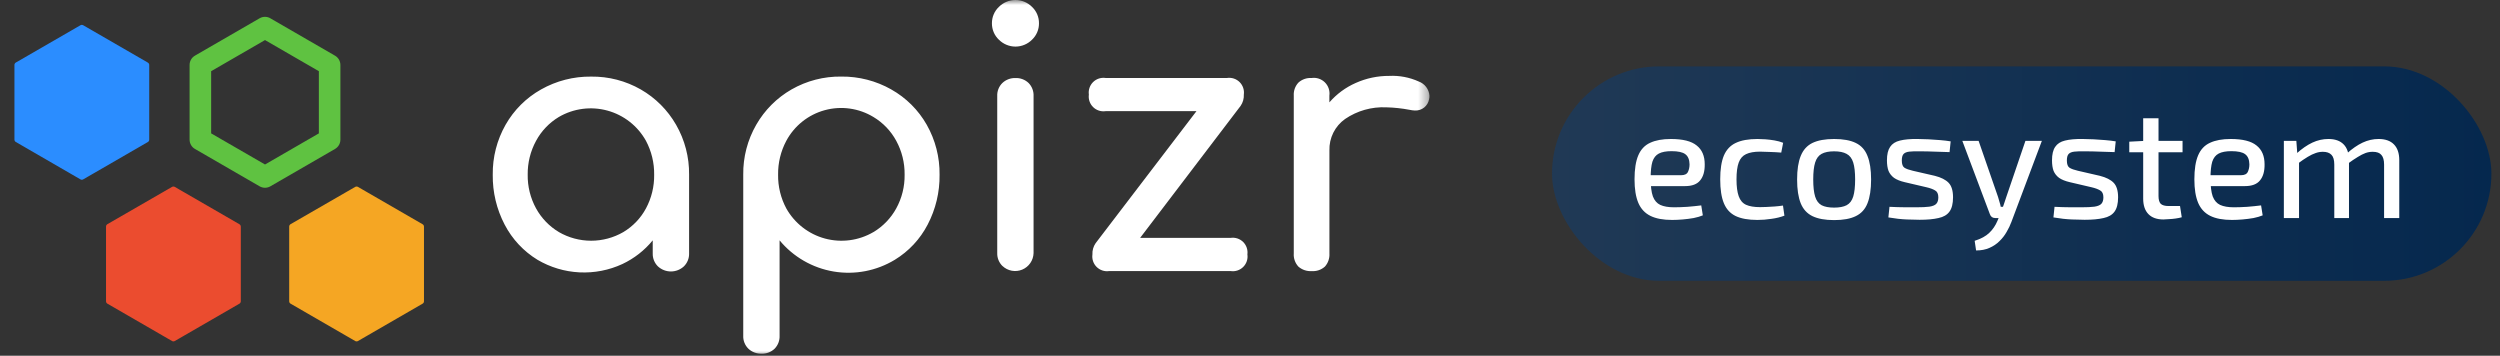 <svg width="253" height="36" viewBox="0 0 253 36" fill="none"
    xmlns="http://www.w3.org/2000/svg">
    <rect x="0" y="0" width="253" height="36" fill="#333333" stroke="none"/>
    <rect x="157.065" y="6.717" width="95.066" height="21.7" rx="10.85" fill="url(#paint0_linear_703_57702)"/>
    <path d="M169.094 14.066C170.299 14.066 171.168 14.285 171.702 14.722C172.246 15.149 172.518 15.784 172.518 16.626C172.528 17.33 172.374 17.874 172.054 18.258C171.744 18.642 171.238 18.834 170.534 18.834H166.022V17.73H170.134C170.486 17.73 170.715 17.618 170.822 17.394C170.928 17.17 170.982 16.914 170.982 16.626C170.971 16.146 170.827 15.805 170.55 15.602C170.283 15.4 169.819 15.298 169.158 15.298C168.614 15.298 168.187 15.378 167.878 15.538C167.568 15.698 167.35 15.976 167.222 16.37C167.104 16.765 167.046 17.32 167.046 18.034C167.046 18.834 167.12 19.448 167.27 19.874C167.43 20.29 167.68 20.578 168.022 20.738C168.374 20.898 168.838 20.978 169.414 20.978C169.819 20.978 170.272 20.962 170.774 20.93C171.286 20.888 171.75 20.84 172.166 20.786L172.326 21.794C172.07 21.901 171.76 21.992 171.398 22.066C171.035 22.13 170.662 22.178 170.278 22.21C169.894 22.242 169.542 22.258 169.222 22.258C168.304 22.258 167.568 22.12 167.014 21.842C166.459 21.565 166.054 21.128 165.798 20.53C165.542 19.922 165.414 19.128 165.414 18.146C165.414 17.122 165.542 16.312 165.798 15.714C166.054 15.117 166.454 14.696 166.998 14.45C167.542 14.194 168.24 14.066 169.094 14.066ZM177.862 14.066C178.107 14.066 178.374 14.077 178.662 14.098C178.96 14.12 179.264 14.157 179.574 14.21C179.894 14.264 180.187 14.344 180.454 14.45L180.262 15.442C179.888 15.41 179.504 15.389 179.11 15.378C178.726 15.357 178.395 15.346 178.118 15.346C177.52 15.346 177.046 15.432 176.694 15.602C176.352 15.762 176.107 16.045 175.958 16.45C175.808 16.856 175.734 17.421 175.734 18.146C175.734 18.872 175.808 19.442 175.958 19.858C176.107 20.274 176.352 20.562 176.694 20.722C177.046 20.882 177.52 20.962 178.118 20.962C178.278 20.962 178.486 20.957 178.742 20.946C178.998 20.936 179.275 20.92 179.574 20.898C179.872 20.877 180.16 20.845 180.438 20.802L180.582 21.826C180.187 21.976 179.75 22.082 179.27 22.146C178.79 22.221 178.315 22.258 177.846 22.258C176.928 22.258 176.192 22.125 175.638 21.858C175.094 21.592 174.699 21.16 174.454 20.562C174.208 19.965 174.086 19.16 174.086 18.146C174.086 17.144 174.208 16.344 174.454 15.746C174.71 15.149 175.11 14.722 175.654 14.466C176.208 14.2 176.944 14.066 177.862 14.066ZM185.611 14.066C186.528 14.066 187.259 14.2 187.803 14.466C188.358 14.733 188.752 15.17 188.987 15.778C189.232 16.376 189.355 17.17 189.355 18.162C189.355 19.165 189.232 19.97 188.987 20.578C188.752 21.176 188.358 21.608 187.803 21.874C187.259 22.141 186.528 22.274 185.611 22.274C184.704 22.274 183.974 22.141 183.419 21.874C182.875 21.608 182.48 21.176 182.235 20.578C181.99 19.97 181.867 19.165 181.867 18.162C181.867 17.17 181.99 16.376 182.235 15.778C182.48 15.17 182.875 14.733 183.419 14.466C183.974 14.2 184.704 14.066 185.611 14.066ZM185.611 15.314C185.078 15.314 184.656 15.4 184.347 15.57C184.038 15.741 183.819 16.034 183.691 16.45C183.563 16.856 183.499 17.426 183.499 18.162C183.499 18.898 183.563 19.474 183.691 19.89C183.819 20.306 184.038 20.6 184.347 20.77C184.656 20.93 185.078 21.01 185.611 21.01C186.144 21.01 186.566 20.93 186.875 20.77C187.195 20.6 187.419 20.306 187.547 19.89C187.675 19.474 187.739 18.898 187.739 18.162C187.739 17.426 187.675 16.856 187.547 16.45C187.419 16.034 187.195 15.741 186.875 15.57C186.566 15.4 186.144 15.314 185.611 15.314ZM194.063 14.066C194.405 14.066 194.773 14.077 195.167 14.098C195.562 14.12 195.951 14.146 196.335 14.178C196.73 14.21 197.087 14.253 197.407 14.306L197.295 15.394C196.794 15.373 196.293 15.357 195.791 15.346C195.301 15.325 194.81 15.314 194.319 15.314C193.85 15.304 193.482 15.314 193.215 15.346C192.949 15.378 192.757 15.458 192.639 15.586C192.522 15.714 192.463 15.933 192.463 16.242C192.463 16.616 192.554 16.861 192.735 16.978C192.927 17.096 193.21 17.197 193.583 17.282L195.807 17.794C196.437 17.954 196.901 18.189 197.199 18.498C197.498 18.808 197.647 19.298 197.647 19.97C197.647 20.61 197.525 21.096 197.279 21.426C197.045 21.746 196.677 21.96 196.175 22.066C195.674 22.184 195.039 22.242 194.271 22.242C193.983 22.242 193.551 22.232 192.975 22.21C192.41 22.189 191.786 22.12 191.103 22.002L191.215 20.93C191.461 20.941 191.727 20.952 192.015 20.962C192.303 20.973 192.607 20.978 192.927 20.978C193.258 20.978 193.589 20.978 193.919 20.978C194.495 20.978 194.943 20.957 195.263 20.914C195.594 20.861 195.823 20.765 195.951 20.626C196.09 20.477 196.159 20.258 196.159 19.97C196.159 19.618 196.047 19.384 195.823 19.266C195.61 19.138 195.317 19.032 194.943 18.946L192.751 18.434C192.303 18.328 191.946 18.184 191.679 18.002C191.423 17.81 191.237 17.576 191.119 17.298C191.013 17.01 190.959 16.653 190.959 16.226C190.959 15.629 191.066 15.176 191.279 14.866C191.493 14.546 191.823 14.333 192.271 14.226C192.73 14.109 193.327 14.056 194.063 14.066ZM206.636 14.258L203.564 22.434C203.436 22.786 203.271 23.133 203.068 23.474C202.876 23.816 202.636 24.125 202.348 24.402C202.06 24.69 201.719 24.92 201.324 25.09C200.94 25.261 200.492 25.346 199.98 25.346L199.836 24.37C200.476 24.168 200.967 23.901 201.308 23.57C201.66 23.24 201.937 22.834 202.14 22.354L202.54 21.394C202.625 21.17 202.711 20.925 202.796 20.658C202.881 20.381 202.961 20.141 203.036 19.938L204.972 14.258H206.636ZM200.236 14.258L202.204 19.938C202.257 20.098 202.305 20.264 202.348 20.434C202.401 20.594 202.444 20.76 202.476 20.93H202.86L202.364 22.066H201.916C201.788 22.066 201.676 22.034 201.58 21.97C201.484 21.896 201.415 21.794 201.372 21.666L198.588 14.258H200.236ZM210.767 14.066C211.108 14.066 211.476 14.077 211.871 14.098C212.265 14.12 212.655 14.146 213.039 14.178C213.433 14.21 213.791 14.253 214.111 14.306L213.999 15.394C213.497 15.373 212.996 15.357 212.495 15.346C212.004 15.325 211.513 15.314 211.023 15.314C210.553 15.304 210.185 15.314 209.919 15.346C209.652 15.378 209.46 15.458 209.343 15.586C209.225 15.714 209.167 15.933 209.167 16.242C209.167 16.616 209.257 16.861 209.439 16.978C209.631 17.096 209.913 17.197 210.287 17.282L212.511 17.794C213.14 17.954 213.604 18.189 213.903 18.498C214.201 18.808 214.351 19.298 214.351 19.97C214.351 20.61 214.228 21.096 213.983 21.426C213.748 21.746 213.38 21.96 212.879 22.066C212.377 22.184 211.743 22.242 210.975 22.242C210.687 22.242 210.255 22.232 209.679 22.21C209.113 22.189 208.489 22.12 207.807 22.002L207.919 20.93C208.164 20.941 208.431 20.952 208.719 20.962C209.007 20.973 209.311 20.978 209.631 20.978C209.961 20.978 210.292 20.978 210.623 20.978C211.199 20.978 211.647 20.957 211.967 20.914C212.297 20.861 212.527 20.765 212.655 20.626C212.793 20.477 212.863 20.258 212.863 19.97C212.863 19.618 212.751 19.384 212.527 19.266C212.313 19.138 212.02 19.032 211.647 18.946L209.455 18.434C209.007 18.328 208.649 18.184 208.383 18.002C208.127 17.81 207.94 17.576 207.823 17.298C207.716 17.01 207.663 16.653 207.663 16.226C207.663 15.629 207.769 15.176 207.983 14.866C208.196 14.546 208.527 14.333 208.975 14.226C209.433 14.109 210.031 14.056 210.767 14.066ZM218.442 11.97V19.842C218.442 20.205 218.517 20.466 218.666 20.626C218.826 20.776 219.093 20.85 219.466 20.85H220.618L220.794 21.986C220.613 22.04 220.405 22.082 220.17 22.114C219.946 22.146 219.717 22.168 219.482 22.178C219.258 22.2 219.077 22.21 218.938 22.21C218.277 22.21 217.77 22.029 217.418 21.666C217.066 21.304 216.89 20.781 216.89 20.098V11.97H218.442ZM220.874 14.258V15.41H215.482V14.338L217.018 14.258H220.874ZM225.75 14.066C226.955 14.066 227.825 14.285 228.358 14.722C228.902 15.149 229.174 15.784 229.174 16.626C229.185 17.33 229.03 17.874 228.71 18.258C228.401 18.642 227.894 18.834 227.19 18.834H222.678V17.73H226.79C227.142 17.73 227.371 17.618 227.478 17.394C227.585 17.17 227.638 16.914 227.638 16.626C227.627 16.146 227.483 15.805 227.206 15.602C226.939 15.4 226.475 15.298 225.814 15.298C225.27 15.298 224.843 15.378 224.534 15.538C224.225 15.698 224.006 15.976 223.878 16.37C223.761 16.765 223.702 17.32 223.702 18.034C223.702 18.834 223.777 19.448 223.926 19.874C224.086 20.29 224.337 20.578 224.678 20.738C225.03 20.898 225.494 20.978 226.07 20.978C226.475 20.978 226.929 20.962 227.43 20.93C227.942 20.888 228.406 20.84 228.822 20.786L228.982 21.794C228.726 21.901 228.417 21.992 228.054 22.066C227.691 22.13 227.318 22.178 226.934 22.21C226.55 22.242 226.198 22.258 225.878 22.258C224.961 22.258 224.225 22.12 223.67 21.842C223.115 21.565 222.71 21.128 222.454 20.53C222.198 19.922 222.07 19.128 222.07 18.146C222.07 17.122 222.198 16.312 222.454 15.714C222.71 15.117 223.11 14.696 223.654 14.45C224.198 14.194 224.897 14.066 225.75 14.066ZM240.71 14.066C241.392 14.066 241.91 14.248 242.262 14.61C242.624 14.973 242.806 15.506 242.806 16.21V22.066H241.27V16.658C241.27 16.21 241.179 15.885 240.998 15.682C240.827 15.469 240.534 15.362 240.118 15.362C239.862 15.362 239.616 15.405 239.382 15.49C239.147 15.576 238.886 15.709 238.598 15.89C238.31 16.061 237.963 16.296 237.558 16.594L237.478 15.554C238.032 15.053 238.571 14.68 239.094 14.434C239.616 14.189 240.155 14.066 240.71 14.066ZM232.39 14.258L232.502 15.762L232.662 15.986V22.066H231.126V14.258H232.39ZM235.638 14.066C236.31 14.066 236.822 14.248 237.174 14.61C237.526 14.962 237.707 15.496 237.718 16.21V22.066H236.23V16.658C236.23 16.189 236.134 15.858 235.942 15.666C235.75 15.464 235.462 15.362 235.078 15.362C234.822 15.362 234.576 15.405 234.342 15.49C234.107 15.565 233.84 15.693 233.542 15.874C233.254 16.045 232.902 16.285 232.486 16.594L232.39 15.554C232.944 15.053 233.483 14.68 234.006 14.434C234.528 14.189 235.072 14.066 235.638 14.066Z" fill="white"/>
    <mask id="mask0_703_57702" style="mask-type:luminance" maskUnits="userSpaceOnUse" x="0" y="0" width="145" height="36">
        <path d="M144.665 0H0V36H144.665V0Z" fill="white"/>
    </mask>
    <g mask="url(#mask0_703_57702)">
        <path d="M64.849 9.054C66.335 9.907 67.567 11.14 68.419 12.626C69.303 14.162 69.758 15.908 69.736 17.68V25.65C69.743 25.892 69.7 26.133 69.609 26.357C69.519 26.582 69.383 26.785 69.211 26.955C68.853 27.288 68.383 27.472 67.895 27.472C67.407 27.472 66.937 27.288 66.579 26.955C66.407 26.785 66.272 26.581 66.182 26.357C66.092 26.132 66.049 25.892 66.056 25.65V24.324C65.225 25.34 64.178 26.158 62.991 26.717C61.63 27.348 60.136 27.638 58.638 27.563C57.14 27.488 55.683 27.051 54.391 26.289C52.983 25.429 51.835 24.2 51.073 22.736C50.257 21.177 49.843 19.44 49.866 17.681C49.843 15.911 50.291 14.167 51.164 12.627C52.013 11.132 53.254 9.897 54.752 9.055C56.297 8.181 58.045 7.732 59.819 7.752C61.582 7.729 63.319 8.178 64.849 9.054ZM63.082 23.485C64.048 22.909 64.84 22.082 65.372 21.091C65.934 20.044 66.219 18.87 66.201 17.681C66.218 16.487 65.932 15.307 65.372 14.252C64.958 13.507 64.4 12.853 63.73 12.328C63.059 11.802 62.291 11.416 61.469 11.191C60.648 10.967 59.79 10.908 58.945 11.02C58.101 11.131 57.287 11.41 56.552 11.84C55.583 12.423 54.787 13.256 54.25 14.252C53.678 15.303 53.387 16.485 53.403 17.681C53.386 18.872 53.677 20.047 54.25 21.091C54.793 22.08 55.59 22.906 56.558 23.485C57.55 24.059 58.675 24.361 59.821 24.361C60.967 24.361 62.093 24.059 63.084 23.485M90.198 9.054C91.697 9.896 92.937 11.131 93.786 12.626C94.659 14.166 95.107 15.911 95.084 17.68C95.108 19.439 94.693 21.177 93.877 22.735C93.115 24.199 91.968 25.428 90.559 26.288C88.702 27.416 86.502 27.837 84.361 27.477C82.219 27.116 80.278 25.997 78.894 24.323V33.969C78.905 34.212 78.865 34.455 78.779 34.682C78.692 34.91 78.559 35.117 78.389 35.291C78.212 35.46 78.002 35.591 77.773 35.677C77.544 35.763 77.3 35.801 77.055 35.79C76.814 35.798 76.573 35.758 76.347 35.672C76.121 35.586 75.914 35.457 75.739 35.291C75.563 35.12 75.426 34.913 75.336 34.685C75.246 34.458 75.205 34.214 75.216 33.969V17.679C75.193 15.906 75.648 14.161 76.532 12.624C77.384 11.138 78.616 9.905 80.102 9.052C81.632 8.176 83.369 7.726 85.132 7.749C86.906 7.729 88.654 8.178 90.199 9.052M88.399 23.483C89.364 22.904 90.159 22.079 90.7 21.091C91.273 20.047 91.565 18.872 91.547 17.681C91.563 16.485 91.272 15.303 90.7 14.252C90.161 13.255 89.364 12.422 88.392 11.84C87.661 11.397 86.847 11.107 85.999 10.988C85.152 10.869 84.29 10.925 83.464 11.15C82.639 11.376 81.868 11.767 81.199 12.3C80.53 12.834 79.977 13.497 79.573 14.252C79.012 15.307 78.727 16.487 78.744 17.681C78.726 18.87 79.011 20.044 79.573 21.091C79.989 21.834 80.549 22.485 81.22 23.008C81.891 23.532 82.659 23.916 83.48 24.139C84.302 24.361 85.159 24.418 86.002 24.306C86.846 24.194 87.658 23.915 88.392 23.485M101.442 26.915C101.27 26.745 101.135 26.542 101.045 26.317C100.955 26.093 100.913 25.853 100.92 25.611V9.72C100.909 9.475 100.95 9.231 101.04 9.003C101.13 8.775 101.267 8.569 101.442 8.398C101.618 8.232 101.825 8.102 102.051 8.017C102.277 7.931 102.518 7.891 102.759 7.898C103.004 7.887 103.248 7.926 103.477 8.012C103.706 8.098 103.915 8.229 104.092 8.398C104.263 8.572 104.396 8.779 104.482 9.006C104.569 9.234 104.608 9.477 104.597 9.72V25.612C104.587 25.973 104.474 26.323 104.269 26.62C104.065 26.917 103.778 27.149 103.445 27.287C103.112 27.425 102.746 27.463 102.391 27.397C102.036 27.331 101.709 27.164 101.447 26.915M101.087 4.019C100.862 3.806 100.683 3.548 100.562 3.262C100.441 2.976 100.38 2.668 100.383 2.358C100.38 2.048 100.441 1.74 100.562 1.454C100.683 1.168 100.862 0.91 101.088 0.697C101.308 0.476 101.569 0.3 101.857 0.181C102.144 0.061 102.453 -0 102.765 -0C103.076 -0 103.385 0.061 103.672 0.181C103.96 0.3 104.222 0.476 104.441 0.697C104.666 0.91 104.845 1.167 104.966 1.453C105.087 1.739 105.148 2.046 105.145 2.356C105.148 2.667 105.087 2.974 104.966 3.26C104.845 3.546 104.666 3.804 104.441 4.018C104.222 4.239 103.96 4.414 103.672 4.533C103.385 4.653 103.076 4.715 102.765 4.715C102.453 4.715 102.144 4.653 101.857 4.533C101.569 4.414 101.308 4.239 101.088 4.018M126.238 25.753C126.27 25.983 126.248 26.217 126.174 26.437C126.099 26.656 125.975 26.855 125.81 27.018C125.645 27.181 125.444 27.303 125.224 27.375C125.003 27.447 124.769 27.467 124.54 27.432H112.248C112.019 27.466 111.785 27.446 111.566 27.374C111.346 27.302 111.146 27.18 110.981 27.017C110.817 26.854 110.692 26.655 110.618 26.436C110.544 26.217 110.522 25.984 110.553 25.754C110.532 25.348 110.646 24.945 110.877 24.61L121.082 11.25H111.887C111.658 11.284 111.424 11.264 111.204 11.191C110.984 11.119 110.784 10.997 110.62 10.834C110.455 10.671 110.331 10.472 110.257 10.253C110.183 10.034 110.161 9.8 110.192 9.571C110.16 9.341 110.182 9.108 110.257 8.888C110.331 8.669 110.455 8.47 110.619 8.307C110.784 8.144 110.984 8.021 111.204 7.949C111.424 7.877 111.658 7.857 111.887 7.891H124.18C124.409 7.857 124.643 7.877 124.863 7.949C125.083 8.021 125.283 8.144 125.448 8.307C125.612 8.47 125.736 8.669 125.81 8.888C125.885 9.108 125.907 9.341 125.875 9.571C125.895 9.977 125.782 10.379 125.551 10.714L115.381 24.073H124.54C124.769 24.039 125.003 24.059 125.223 24.131C125.443 24.203 125.643 24.326 125.808 24.489C125.972 24.652 126.096 24.851 126.17 25.07C126.245 25.29 126.267 25.523 126.235 25.753M143.583 8.251C143.881 8.361 144.141 8.554 144.332 8.808C144.523 9.061 144.638 9.363 144.663 9.68C144.669 9.801 144.656 9.922 144.626 10.04C144.567 10.373 144.387 10.673 144.122 10.884C143.857 11.094 143.524 11.201 143.186 11.184C143.005 11.177 142.824 11.153 142.646 11.113C141.875 10.965 141.092 10.882 140.306 10.862C138.821 10.79 137.353 11.204 136.124 12.041C135.617 12.399 135.207 12.876 134.931 13.431C134.654 13.986 134.519 14.6 134.537 15.22V25.65C134.553 25.889 134.521 26.129 134.444 26.356C134.367 26.583 134.246 26.792 134.087 26.972C133.906 27.137 133.692 27.264 133.46 27.343C133.228 27.423 132.982 27.454 132.737 27.436C132.251 27.466 131.772 27.305 131.403 26.986C131.236 26.808 131.108 26.597 131.027 26.367C130.945 26.138 130.912 25.893 130.93 25.65V9.68C130.914 9.439 130.948 9.198 131.028 8.971C131.109 8.744 131.235 8.536 131.399 8.359C131.579 8.196 131.79 8.071 132.019 7.991C132.248 7.911 132.491 7.878 132.733 7.894C132.976 7.858 133.224 7.88 133.458 7.957C133.692 8.034 133.904 8.164 134.079 8.337C134.253 8.51 134.385 8.722 134.464 8.955C134.543 9.188 134.566 9.436 134.533 9.68V10.359C135.267 9.516 136.178 8.845 137.201 8.394C138.267 7.917 139.423 7.674 140.591 7.681C141.619 7.63 142.645 7.825 143.583 8.251Z" fill="white"/>
        <path d="M8.282 2.797L14.822 6.577V14.13L11.961 15.782L8.282 17.906L1.741 14.126V6.572L8.282 2.797Z" fill="#2B8DFF"/>
        <path d="M8.282 2.797L14.822 6.577V14.13L8.282 17.91L1.741 14.126V6.572L8.282 2.797Z" stroke="#2B8DFF" stroke-width="0.56" stroke-linejoin="round"/>
        <path d="M21.368 7.205V13.497L26.819 16.647L32.269 13.497V7.205L26.819 4.055L21.368 7.205ZM27.363 1.854L33.903 5.634C34.069 5.73 34.207 5.867 34.303 6.033C34.399 6.199 34.449 6.387 34.449 6.578V14.131C34.449 14.322 34.399 14.511 34.303 14.676C34.207 14.842 34.069 14.98 33.903 15.075L27.363 18.855C27.197 18.951 27.009 19.002 26.818 19.002C26.626 19.002 26.438 18.951 26.272 18.855L19.732 15.075C19.566 14.98 19.428 14.842 19.332 14.676C19.237 14.511 19.186 14.322 19.186 14.131V6.574C19.186 6.382 19.237 6.194 19.332 6.028C19.428 5.863 19.566 5.725 19.732 5.63L26.272 1.85C26.438 1.754 26.626 1.703 26.818 1.703C27.009 1.703 27.197 1.754 27.363 1.85" fill="#5FC241"/>
        <path d="M17.55 19.157L24.09 22.936V30.489L17.55 34.269L11.01 30.489V22.929L17.55 19.157Z" fill="#EB4C2F"/>
        <path d="M17.55 19.157L24.09 22.936V30.489L17.55 34.269L11.01 30.489V22.929L17.55 19.157Z" stroke="#EB4C2F" stroke-width="0.56" stroke-linejoin="round"/>
        <path d="M36.087 19.157L42.627 22.936V30.489L36.087 34.269L29.547 30.489V22.929L36.087 19.157Z" fill="#F5A623"/>
        <path d="M36.087 19.157L42.627 22.936V30.489L36.087 34.269L29.547 30.489V22.929L36.087 19.157Z" stroke="#F5A623" stroke-width="0.56" stroke-linejoin="round"/>
    </g>
    <defs>
        <linearGradient id="paint0_linear_703_57702" x1="252.131" y1="17.566" x2="157.065" y2="17.566" gradientUnits="userSpaceOnUse">
            <stop stop-color="#05284E"/>
            <stop offset="1" stop-color="#203955"/>
        </linearGradient>
    </defs>
</svg>
